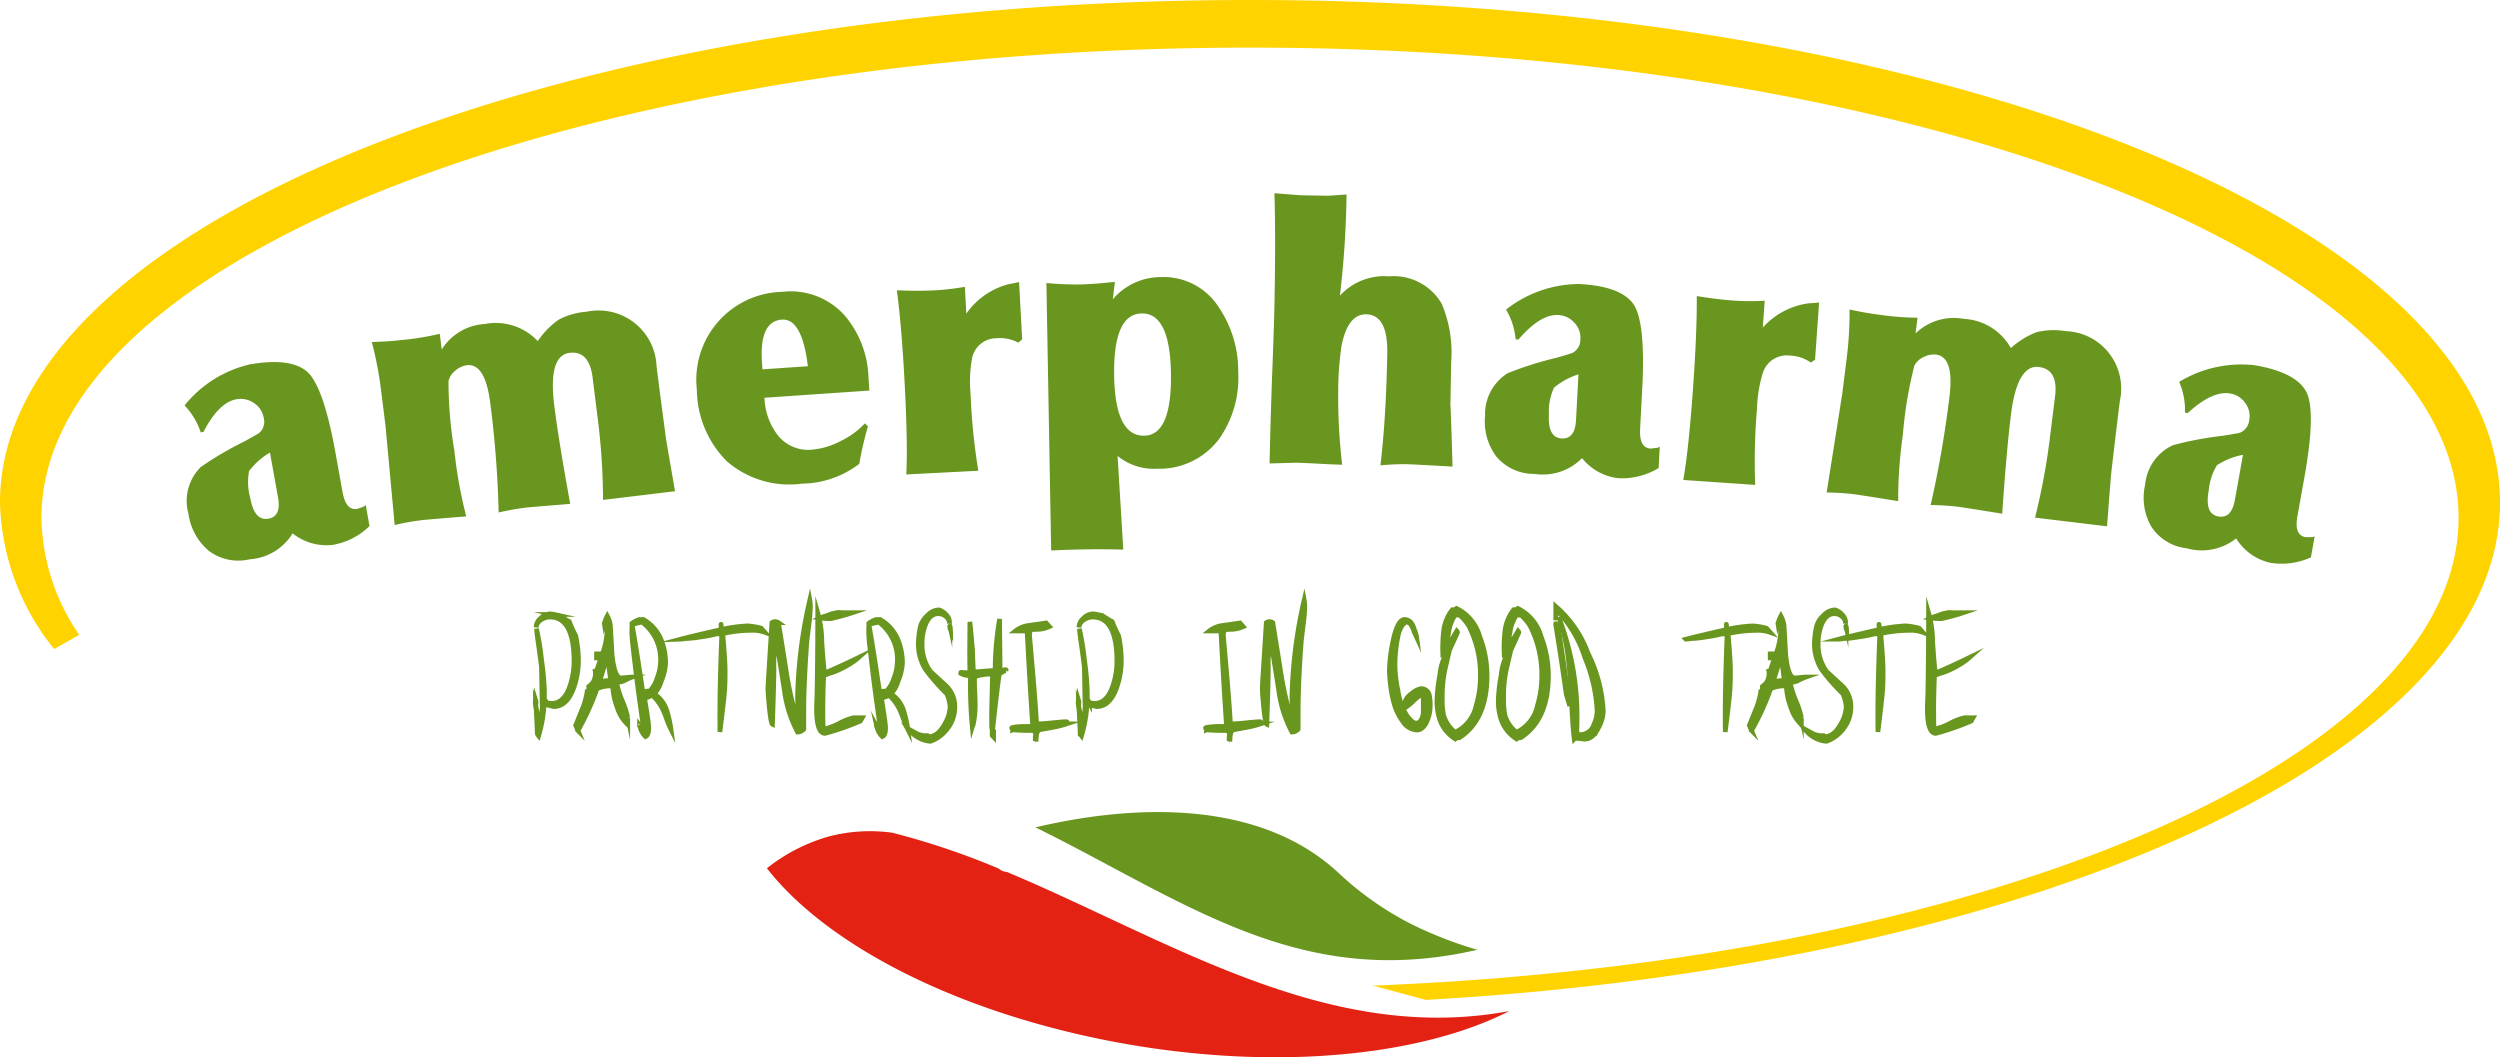 <svg xmlns="http://www.w3.org/2000/svg" viewBox="0 0 187.402 79.253"><defs><style>            .cls-1,            .cls-3 {                fill: #69961f;            }            .cls-2 {                fill: #e32213;            }            .cls-2,            .cls-4 {                fill-rule: evenodd;            }            .cls-3 {                stroke: #69961f;                stroke-miterlimit: 10;                stroke-width: 0.35px;            }            .cls-4 {                fill: #ffd300;            }        </style></defs><g id="Warstwa_2" data-name="Warstwa 2"><g id="Warstwa_2-2" data-name="Warstwa 2"><path class="cls-1" d="M100.308,65.406c-7.174-6.643-18.86-4.279-22.691-3.387,1.927.948,3.841,1.971,5.755,2.994,8.863,4.738,16.476,8.693,27.37,6.184a30.22,30.22,0,0,1-4.894-1.898,23.651,23.651,0,0,1-5.539-3.893Z">            </path><path class="cls-2" d="M113.147,75.788c-7.354,3.753-19.735,4.649-32.315,1.743-10.843-2.505-19.301-7.25-23.344-12.445a13.282,13.282,0,0,1,4.715-2.403,12.22,12.22,0,0,1,4.696-.259,56.973,56.973,0,0,1,7.971,2.687.956.956,0,0,0,.554.244c.019.004.038.007.057.01,2.489,1.043,4.969,2.204,7.448,3.365,9.703,4.543,19.407,9.085,30.217,7.058Z">            </path><path class="cls-1" d="M15.254,32.374l-.208.036a5.315,5.315,0,0,0-1.211-2.019,8.845,8.845,0,0,1,4.907-3.079q2.99-.517,4.239.516,1.251,1.033,2.167,6.115.136.759.32,1.782.184,1.022.21,1.168.252,1.402,1.115,1.253s.163-.059.49-.175l.133-.113.283,1.577A5.237,5.237,0,0,1,24.944,40.847a4.08,4.08,0,0,1-3.008-.865,4.083,4.083,0,0,1-3.209,1.941,3.694,3.694,0,0,1-3.073-.632,4.405,4.405,0,0,1-1.53-2.797,3.575,3.575,0,0,1,.923-3.483,25.29,25.29,0,0,1,3.274-1.922c.702-.388,1.078-.603,1.13-.652a1.127,1.127,0,0,0,.312-1.138,1.623,1.623,0,0,0-.726-1.084A1.728,1.728,0,0,0,17.728,29.928q-1.323.229-2.475,2.446Zm4.981,1.547a5.406,5.406,0,0,0-1.561,1.385,4.406,4.406,0,0,0,.089,2.033q.309,1.723,1.351,1.543.982-.169.73-1.572l-.608-3.388Zm14.717,4.787q-3.013.244-3.343.284a18.888,18.888,0,0,0-2.024.364q-.688-7.448-.688-7.448l-.328-2.62a27.188,27.188,0,0,0-.7-3.651q1.266-.033,2.158-.141a20.525,20.525,0,0,0,2.938-.474l.147,1.178a4.091,4.091,0,0,1,3.245-1.915,4.321,4.321,0,0,1,3.955,1.286,6.186,6.186,0,0,1,1.555-1.602,5.323,5.323,0,0,1,2.11-.603,4.348,4.348,0,0,1,5.24,4.1c.155,1.242.396,3.085.724,5.541.146.844.365,2.113.659,3.816l-5.396.651a49.455,49.455,0,0,0-.342-5.652l-.439-3.513q-.255-2.039-1.724-1.859-1.619.195-1.15,3.944.336,2.687,1.196,7.377-3.013.244-3.342.283a19.041,19.041,0,0,0-2.024.364A78.616,78.616,0,0,0,36.751,30.223q-.376-3.01-1.756-2.846a1.639,1.639,0,0,0-.863.403,1.432,1.432,0,0,0-.511.784,31.171,31.171,0,0,0,.443,5.246,33.476,33.476,0,0,0,.887,4.899Zm30.219-9.431-7.865.54a4.843,4.843,0,0,0,.959,2.759,2.904,2.904,0,0,0,2.644,1.127,5.619,5.619,0,0,0,2.124-.651,6.088,6.088,0,0,0,1.799-1.313l.228.222a26.446,26.446,0,0,0-.648,2.81,7.197,7.197,0,0,1-4.285,1.483,7.156,7.156,0,0,1-5.63-1.665,7.678,7.678,0,0,1-2.26-5.375,6.591,6.591,0,0,1,6.381-7.337,5.432,5.432,0,0,1,4.665,1.731,7.521,7.521,0,0,1,1.818,4.692l.069.976Zm-8.016-1.59,3.405-.234q-.438-3.597-1.944-3.494-1.717.118-1.494,3.254l.034.473Zm16.181,7.601-5.4.278q.122-2.264-.128-6.944-.225-4.207-.578-6.861,1.569.068,2.828.003a18.103,18.103,0,0,0,2.27-.265l.107,2.014a5.579,5.579,0,0,1,3.179-2.213q.27-.043.778-.159l.229,4.295-.289.253a2.871,2.871,0,0,0-1.621-.333,1.862,1.862,0,0,0-1.853,1.551,9.88,9.88,0,0,0-.099,2.678,45.733,45.733,0,0,0,.577,5.703Zm5.46,5.975L78.439,21.215a22.718,22.718,0,0,0,2.494.106q1.095-.019,2.64-.194L83.416,22.435a4.736,4.736,0,0,1,3.636-1.665A4.905,4.905,0,0,1,91.367,23.041a8.503,8.503,0,0,1,1.45,4.811,7.964,7.964,0,0,1-1.421,5.038,5.587,5.587,0,0,1-4.673,2.246,4.279,4.279,0,0,1-2.948-.958l.427,7.023q-2.479-.076-5.407.063ZM83.518,28.189q.08,4.508,2.255,4.471,2.084-.036,2.001-4.722-.079-4.478-2.194-4.442-2.144.037-2.061,4.693ZM97.136,34.686s-.655.019-1.965.055q.04-2.254.17-6.138.164-4.121.2-6.138.086-4.834-.009-7.98c1.292.101,1.941.152,1.941.152l2.094.036s.459-.032,1.371-.095a71.536,71.536,0,0,1-.497,7.586,4.504,4.504,0,0,1,3.681-1.45,4.175,4.175,0,0,1,3.952,2.056,9.432,9.432,0,0,1,.707,4.403q-.01.563-.03,1.661-.019,1.097-.028,1.572.009-.504.161,4.571-2.958-.169-3.26-.175a17.253,17.253,0,0,0-2.146.082q.426-3.582.512-8.387.052-2.906-1.579-2.934-1.389-.024-1.855,2.401a23.838,23.838,0,0,0-.244,3.526,43.572,43.572,0,0,0,.298,5.345q-.574-.01-1.736-.074-1.162-.064-1.736-.074Zm16.688-9.234-.211-.011a5.267,5.267,0,0,0-.718-2.235,8.925,8.925,0,0,1,5.486-1.916q3.031.156,4.012,1.439.982,1.283.71,6.437-.041.771-.096,1.807-.055,1.036-.063,1.185-.076,1.422.799,1.467s.173-.021.518-.062l.156-.081-.085,1.6a5.281,5.281,0,0,1-3.005.766,4.048,4.048,0,0,1-2.733-1.507,4.119,4.119,0,0,1-3.572,1.183,3.67,3.67,0,0,1-2.85-1.295,4.37,4.37,0,0,1-.849-3.064,3.603,3.603,0,0,1,1.697-3.19,25.555,25.555,0,0,1,3.631-1.15c.773-.222,1.188-.349,1.251-.386a1.137,1.137,0,0,0,.565-1.04,1.609,1.609,0,0,0-.459-1.217,1.717,1.717,0,0,0-1.21-.567q-1.342-.069-2.972,1.837Zm4.499,2.607a5.467,5.467,0,0,0-1.838,1.004,4.415,4.415,0,0,0-.379,2.001q-.093,1.748.962,1.802.995.052,1.071-1.37l.183-3.436Zm13.25,8.29-5.394-.37q.401-2.232.734-6.907.299-4.202.278-6.879,1.549.255,2.807.341a18.152,18.152,0,0,0,2.286.008l-.143,2.012a5.61,5.61,0,0,1,3.43-1.816q.273-.011.792-.065l-.306,4.29-.318.216a2.861,2.861,0,0,0-1.568-.524,1.872,1.872,0,0,0-2.032,1.317,9.905,9.905,0,0,0-.431,2.647,45.71,45.71,0,0,0-.135,5.73Zm10.721,1.217q-2.984-.479-3.313-.519a19.021,19.021,0,0,0-2.054-.128q1.167-7.39,1.168-7.39l.328-2.62a27.152,27.152,0,0,0,.22-3.709q1.237.269,2.129.376a20.613,20.613,0,0,0,2.968.238l-.147,1.178a4.128,4.128,0,0,1,3.621-1.088,4.281,4.281,0,0,1,3.52,2.188,6.268,6.268,0,0,1,1.903-1.185,5.352,5.352,0,0,1,2.196-.084,4.304,4.304,0,0,1,4.074,5.223q-.233,1.862-.663,5.548c-.066.854-.166,2.137-.3,3.859l-5.396-.651a49.535,49.535,0,0,0,1.061-5.565l.439-3.513q.255-2.039-1.214-2.213-1.619-.195-2.088,3.553-.336,2.687-.657,7.442-2.984-.479-3.313-.519a18.941,18.941,0,0,0-2.054-.128,78.693,78.693,0,0,0,1.408-8.099q.376-3.01-1.002-3.179a1.647,1.647,0,0,0-.936.186,1.452,1.452,0,0,0-.689.639,31.201,31.201,0,0,0-.863,5.196,33.394,33.394,0,0,0-.347,4.964ZM163.994,30.966l-.208-.036a5.254,5.254,0,0,0-.435-2.304,8.954,8.954,0,0,1,5.683-1.245q2.99.517,3.803,1.908.816,1.391-.094,6.474-.136.76-.32,1.782-.184,1.022-.21,1.168-.252,1.402.611,1.552s.174-0.0.522-0l.164-.062-.283,1.577a5.286,5.286,0,0,1-3.078.401,4.024,4.024,0,0,1-2.525-1.823,4.132,4.132,0,0,1-3.692.746,3.65,3.65,0,0,1-2.668-1.627,4.357,4.357,0,0,1-.463-3.142,3.622,3.622,0,0,1,2.081-2.963,25.618,25.618,0,0,1,3.746-.707c.795-.128,1.223-.205,1.289-.233a1.142,1.142,0,0,0,.69-.965,1.604,1.604,0,0,0-.305-1.263,1.708,1.708,0,0,0-1.131-.708q-1.324-.229-3.178,1.468Zm4.142,3.127a5.501,5.501,0,0,0-1.949.777,4.43,4.43,0,0,0-.624,1.94q-.31,1.724.731,1.904.982.17,1.233-1.232l.608-3.389Z">            </path><path class="cls-3" d="M49.036,52.012a2.293,2.293,0,0,0,.542-.972,3.937,3.937,0,0,0,.319-1.313,4.601,4.601,0,0,0-.28-1.626,3.111,3.111,0,0,0-1.398-1.67.191.191,0,0,0-.168.055.139.139,0,0,0-.112-.055,2.097,2.097,0,0,0-.559.286,8.621,8.621,0,0,0,.045,1.574q.246,2.167.392,3.257c.067.52.119.91.157,1.166q.257,1.878.291,2.043-.145,0-.28-.253a1.425,1.425,0,0,0,.403.714q.246-.11.246-.659,0-.33-.313-2.219a4.35,4.35,0,0,0,.582-.22,3.905,3.905,0,0,1,.705.912,6.85,6.85,0,0,1,.341.813,6.961,6.961,0,0,0,.352.835,9.058,9.058,0,0,0-.313-1.417A2.328,2.328,0,0,0,49.036,52.012Zm-.347-.198a.945.945,0,0,0-.503.077q-.501-3.427-.802-5.075a6.177,6.177,0,0,1,.748-.176,3.493,3.493,0,0,1,1.374,3.054,3.45,3.45,0,0,1-.257,1.153A2.342,2.342,0,0,1,48.689,51.814Z">            </path><polygon class="cls-3" points="74.372 55.131 74.484 55.252 74.484 54.791 74.372 54.659 74.372 55.131">            </polygon><path class="cls-3" d="M59.785,52.166q0,.527.034 1-.011.055-.034.319a.946.946,0,0,1-.078.318,28.202,28.202,0,0,1-.783-3.559q-.28-1.791-.57-3.57a.433.433,0,0,0-.492,0q-.302,4.778-.302,4.877,0,.363.101,1.428.123,1.263.246,1.318.101-2.922.112-4.251a7.632,7.632,0,0,1,.179-2.032q.302,1.845.593,3.702a9.193,9.193,0,0,0,.995,3.163.668.668,0,0,0,.47-.22v-1.362q0-2.01.224-5.13.023-.253.157-1.351a10.96,10.96,0,0,0,.112-1.318,2.781,2.781,0,0,0-.045-.527A35.334,35.334,0,0,0,59.785,52.166Z">            </path><path class="cls-3" d="M56.036,46.915a11.645,11.645,0,0,0-1.946.264q-.034-.297-.034-.373-.011-.022-.011,0,0,.143.022.384-2.226.505-3.054.725a2.186,2.186,0,0,0,.28-.028,2.212,2.212,0,0,1,.291-.027,8.706,8.706,0,0,0,.984-.121,8.989,8.989,0,0,0,1.141-.22.678.678,0,0,1,.392.066q-.179,4.482-.134,7.282.291-2.307.347-3.043.045-.516.045-1.538,0-.791-.179-2.79a9.734,9.734,0,0,1,2.069-.242,2.782,2.782,0,0,1,1.096.154l-.28-.318A5.125,5.125,0,0,0,56.036,46.915Z">            </path><path class="cls-3" d="M66.788,52.012a2.293,2.293,0,0,0,.542-.972,3.937,3.937,0,0,0,.319-1.313,4.601,4.601,0,0,0-.28-1.626A3.111,3.111,0,0,0,65.971,46.432a.192.192,0,0,0-.168.055.139.139,0,0,0-.112-.055,2.099,2.099,0,0,0-.559.286,8.624,8.624,0,0,0,.045,1.574q.246,2.167.392,3.257c.067.52.119.91.157,1.166q.257,1.878.291,2.043-.145,0-.28-.253a1.426,1.426,0,0,0,.403.714q.246-.11.246-.659,0-.33-.313-2.219a4.357,4.357,0,0,0,.582-.22,3.904,3.904,0,0,1,.705.912,6.832,6.832,0,0,1,.341.813,6.963,6.963,0,0,0,.352.835,9.067,9.067,0,0,0-.313-1.417A2.329,2.329,0,0,0,66.788,52.012Zm-.347-.198a.945.945,0,0,0-.503.077q-.501-3.427-.802-5.075a6.179,6.179,0,0,1,.748-.176,3.493,3.493,0,0,1,1.374,3.054,3.452,3.452,0,0,1-.257,1.153A2.342,2.342,0,0,1,66.441,51.814Z">            </path><path class="cls-3" d="M69.752,50.331a3.423,3.423,0,0,1-.626-2.164,3.714,3.714,0,0,1,.213-1.241q.335-.923,1.007-.923a.878.878,0,0,1,.554.209.688.688,0,0,1,.274.538.791.791,0,0,0-.257-.681,1.144,1.144,0,0,0-.526-.351,1.189,1.189,0,0,0-.861.406,1.721,1.721,0,0,0-.537.835,6.621,6.621,0,0,0-.157,1.274,3.623,3.623,0,0,0,.526,1.933,14.855,14.855,0,0,0,1.611,1.845,3.417,3.417,0,0,1,.246.934,2.759,2.759,0,0,1-.425,1.362q-.503.912-1.197.912c-.052,0-.078-.007-.078-.022a.044.044,0,0,1,.011-.033q-.011-.022-.078-.022a1.67,1.67,0,0,1-.693-.132q-.313-.176-.638-.351a2.248,2.248,0,0,0,1.622.912A2.719,2.719,0,0,0,71.016,54.626a2.595,2.595,0,0,0,.559-1.604,2.174,2.174,0,0,0-.638-1.604Q70.345,50.88,69.752,50.331Z">            </path><path class="cls-3" d="M65.692,54.34v.066c0,.007.007.011.022.011.022,0,.03-.007.022-.022Z"></path><path class="cls-3" d="M62.945,54.203a4.766,4.766,0,0,1-1.046.412q-.28,0-.19-.088-.023-.351-.022-1.439,0-.857.056-2.439a5.109,5.109,0,0,1,.671-.242,6.437,6.437,0,0,0,1.208-.582,4.549,4.549,0,0,0,.761-.549q-1.376.67-2.562,1.175-.067-.22-.213-2.307a7.967,7.967,0,0,0-.313-2.219q0,2.521-.034,4.822c-.007.838-.022,1.468-.045,1.884-.007.344-.011.496-.011.459q0,1.887.638,1.886a19.35,19.35,0,0,0,2.651-.923l.145-.253h-.649A4.099,4.099,0,0,0,62.945,54.203Z">            </path><path class="cls-3" d="M47.94,54.34v.066c0,.007.007.011.022.011.022,0,.03-.007.022-.022Z"></path><path class="cls-3" d="M71.251,47.201a1.303,1.303,0,0,0-.022-.198q-.022-.132-.022-.055l-.022-.099.022.253Z">            </path><path class="cls-3" d="M46.338,51.144a1.266,1.266,0,0,0,.548-.165,3.652,3.652,0,0,1,.526-.231q-.112,0-.425.033-.313.033-.436.033-.492,0-.671-1.768-.056-1.076-.123-2.153a2.11,2.11,0,0,0-.235-.725,2.9,2.9,0,0,0-.224.571.105.105,0,0,1,.101-.121,1.745,1.745,0,0,1,.112.659,5.704,5.704,0,0,1-.313,1.615q-.257.736-.503,1.461a.541.541,0,0,1-.123-.22.992.992,0,0,1,.056.341,1.334,1.334,0,0,1-.134.593,1.005,1.005,0,0,1-.268.313q-.201.17-.268.17.056,0,.078.132a6.032,6.032,0,0,1-.324,1.307q-.011.022-.559,1.384l.168.395a19.36,19.36,0,0,0,1.432-3.141,2.616,2.616,0,0,1,.917-.209.646.646,0,0,1,.257.044,5.199,5.199,0,0,0,.347,1.593,2.912,2.912,0,0,0,.783,1.263v-.527a6.312,6.312,0,0,0-.391-1.214,8.078,8.078,0,0,1-.403-1.203v-.176Q46.304,51.166,46.338,51.144Zm-1.421-.011a17.299,17.299,0,0,0,.612-2.131q0,.198.25,2.021A2.188,2.188,0,0,0,44.917,51.133Z">            </path><path class="cls-3" d="M63.913,45.926H63.074a.941.941,0,0,0-.448.024,2.045,2.045,0,0,0-.626.196,2.425,2.425,0,0,0-.526.181,5.253,5.253,0,0,0,.794.049A15.641,15.641,0,0,0,63.913,45.926Z">            </path><polygon class="cls-3" points="106.184 47.695 106.106 47.42 106.039 47.442 106.196 47.783 106.184 47.695">            </polygon><rect class="cls-3" x="44.716" y="49.013" width="0.201" height="0.308"></rect><path class="cls-3" d="M43.161,47.662a9.297,9.297,0,0,1-.481-1.065,7.884,7.884,0,0,1-.749-.461q-.089-.011-.38-.077a1.915,1.915,0,0,0-.336-.044,1.025,1.025,0,0,0-.699.341.873.873,0,0,0-.33.67.825.825,0,0,1,.459-.615,1.129,1.129,0,0,1,.57-.154q1.812,0,1.812,3.317a5.786,5.786,0,0,1-.257,1.692q-.436,1.461-1.432,1.461L40.98,52.682a1.143,1.143,0,0,0-.168-.253V51.781a20.58,20.58,0,0,0-.213-2.296,20.024,20.024,0,0,0-.38-2.351q.011.296.201,1.582.168,1.241.168,1.329l.056,3.032a4.704,4.704,0,0,1-.224,1.109q-.213-1.065-.235-1.142.09,1.834.089,1.966a1.137,1.137,0,0,0,.101.154,10.247,10.247,0,0,0,.414-2.373q.694.176.716.176.995,0,1.499-1.395a6.022,6.022,0,0,0,.358-2.087A9.19,9.19,0,0,0,43.161,47.662Z">            </path><polygon class="cls-3" points="40.141 52.451 40.119 52.72 40.163 52.967 40.186 52.598 40.141 52.451">            </polygon><path class="cls-3" d="M131.608,47.256a2.783,2.783,0,0,1,1.097.154l-.28-.318a5.127,5.127,0,0,0-1.029-.176,11.646,11.646,0,0,0-1.946.264q-.034-.297-.034-.373-.011-.022-.011,0,0,.143.022.384-2.226.505-3.054.725a2.189,2.189,0,0,0,.28-.028,2.211,2.211,0,0,1,.291-.027,8.706,8.706,0,0,0,.984-.121,8.991,8.991,0,0,0,1.141-.22.678.678,0,0,1,.392.066q-.179,4.482-.134,7.282.291-2.307.347-3.043.045-.516.045-1.538,0-.791-.179-2.79A9.734,9.734,0,0,1,131.608,47.256Z">            </path><rect class="cls-3" x="132.693" y="49.013" width="0.201" height="0.308"></rect><path class="cls-3" d="M116.619,45.454v1.033a1.321,1.321,0,0,1,.134-.692A9.046,9.046,0,0,1,118.8,49.288a11.801,11.801,0,0,1,.917,3.998,2.482,2.482,0,0,1-.235,1.011,1.084,1.084,0,0,1-.984.769q-.179,0-.218-.06t-.084-.137q.022-.417.022-.835a20.676,20.676,0,0,0-1.376-7.777,13.736,13.736,0,0,1,.716,3.123q.145,1.167.246,3.266.101,2.057.201,2.761a.483.483,0,0,1,.235-.055,2.07,2.07,0,0,1,.274.027,2.043,2.043,0,0,0,.274.028q.615,0,1.04-.857a2.788,2.788,0,0,0,.358-1.263A11.044,11.044,0,0,0,119.035,48.958,8.457,8.457,0,0,0,116.619,45.454Z">            </path><path class="cls-3" d="M109.18,45.608a.457.457,0,0,1-.313.099,3.159,3.159,0,0,0-.66,1.648,10.989,10.989,0,0,0-.056,1.637.625.625,0,0,1,.157-.088q.045-.022.123.055a4.143,4.143,0,0,0-.503,1.659,11.717,11.717,0,0,0-.213,1.834,4.446,4.446,0,0,0,.224,1.527,2.815,2.815,0,0,0,1.152,1.417.432.432,0,0,1,.313-.099q2.069-1.351,2.069-4.646a8.179,8.179,0,0,0-.548-2.933A3.339,3.339,0,0,0,109.18,45.608Zm1.477,7.26a2.864,2.864,0,0,1-1.577,2.021,2.499,2.499,0,0,1-.861-1.263,5.885,5.885,0,0,1-.101-1.329,9.39,9.39,0,0,1,.201-2.109q.168-.725.336-1.45.391-.846.582-1.285.056-.055-.034-.154-.201.34-.403.67a2.305,2.305,0,0,0-.313.736.762.762,0,0,0-.157-.242,6.055,6.055,0,0,0,.269-1.098,3.216,3.216,0,0,1,.47-1.252h.347a3.637,3.637,0,0,1,.693.824,8.02,8.02,0,0,1,.861,3.713A7.68,7.68,0,0,1,110.657,52.868Z">            </path><path class="cls-3" d="M116.777,46.904c-.06-.11-.114-.165-.158-.165-.007,0-.011.007-.011.022q.481,2.966.805,5.305.134.428.257.857-.034-.264-.436-3.054Q116.812,46.959,116.777,46.904Z">            </path><path class="cls-3" d="M96.844,52.166q0,.527.034 1-.011.055-.034.319a.948.948,0,0,1-.078.318,28.155,28.155,0,0,1-.783-3.559q-.28-1.791-.571-3.57a.433.433,0,0,0-.492,0q-.302,4.778-.302,4.877,0,.363.101,1.428.123,1.263.246,1.318.101-2.922.112-4.251a7.63,7.63,0,0,1,.179-2.032q.302,1.845.593,3.702a9.19,9.19,0,0,0,.996,3.163.668.668,0,0,0,.47-.22v-1.362q0-2.01.224-5.13.022-.253.157-1.351a10.962,10.962,0,0,0,.112-1.318,2.785,2.785,0,0,0-.045-.527A35.33,35.33,0,0,0,96.844,52.166Z">            </path><path class="cls-3" d="M134.237,51.375v-.176q.045-.033.078-.055a1.266,1.266,0,0,0,.548-.165,3.648,3.648,0,0,1,.526-.231q-.112,0-.425.033-.313.033-.436.033-.492,0-.671-1.768-.056-1.076-.123-2.153a2.113,2.113,0,0,0-.235-.725,2.9,2.9,0,0,0-.224.571.105.105,0,0,1,.101-.121,1.743,1.743,0,0,1,.112.659,5.704,5.704,0,0,1-.313,1.615q-.257.736-.503,1.461a.541.541,0,0,1-.123-.22.992.992,0,0,1,.056.341,1.333,1.333,0,0,1-.134.593,1.004,1.004,0,0,1-.268.313q-.201.17-.268.17.056,0,.078.132a6.039,6.039,0,0,1-.324,1.307q-.011.022-.559,1.384l.168.395a19.367,19.367,0,0,0,1.432-3.141,2.615,2.615,0,0,1,.917-.209.646.646,0,0,1,.257.044,5.199,5.199,0,0,0,.347,1.593,2.912,2.912,0,0,0,.783,1.263v-.527a6.312,6.312,0,0,0-.391-1.214A8.076,8.076,0,0,1,134.237,51.375Zm-1.342-.242a17.299,17.299,0,0,0,.612-2.131q0,.198.25,2.021A2.188,2.188,0,0,0,132.894,51.133Z">            </path><path class="cls-3" d="M113.778,45.608a.457.457,0,0,1-.313.099,3.159,3.159,0,0,0-.66,1.648,10.979,10.979,0,0,0-.056,1.637.625.625,0,0,1,.157-.088q.045-.022.123.055a4.143,4.143,0,0,0-.503,1.659,11.717,11.717,0,0,0-.213,1.834,4.446,4.446,0,0,0,.224,1.527,2.815,2.815,0,0,0,1.152,1.417.432.432,0,0,1,.313-.099q2.07-1.351,2.07-4.646a8.179,8.179,0,0,0-.548-2.933A3.338,3.338,0,0,0,113.778,45.608Zm1.477,7.26a2.864,2.864,0,0,1-1.577,2.021,2.499,2.499,0,0,1-.861-1.263,5.884,5.884,0,0,1-.101-1.329,9.386,9.386,0,0,1,.201-2.109q.168-.725.336-1.45.391-.846.582-1.285.056-.055-.034-.154-.201.34-.403.67a2.306,2.306,0,0,0-.313.736.762.762,0,0,0-.157-.242,6.055,6.055,0,0,0,.269-1.098,3.216,3.216,0,0,1,.47-1.252h.347a3.635,3.635,0,0,1,.694.824,8.02,8.02,0,0,1,.861,3.713A7.681,7.681,0,0,1,115.254,52.868Z">            </path><path class="cls-3" d="M106.52,51.616a1.53,1.53,0,0,0-.649.329q-.559.396-.548.769v.34a3.387,3.387,0,0,0,.66-.538q.403-.384.537-.384.246,0,.168.077v1.208a1.198,1.198,0,0,1-.134.494.461.461,0,0,1-.403.297q-.28,0-.716-.604a5,5,0,0,1-.638-1.823,9.732,9.732,0,0,1-.224-1.823,10.663,10.663,0,0,1,.235-2.318,2.17,2.17,0,0,1,.246-.659q.201-.34.414-.34.179,0,.347.264.089.198.19.395.067-.11-.123-.461a.682.682,0,0,0-.571-.406q-.582-.011-.929,1.801a11.538,11.538,0,0,0-.235,2.032q0,.319.078,1.032a8.87,8.87,0,0,0,.268,1.417,4.161,4.161,0,0,0,.671,1.384,1.337,1.337,0,0,0,1.04.626q.481,0,.772-.681a2.799,2.799,0,0,0,.235-1.131,3.332,3.332,0,0,0-.056-.747A.63.63,0,0,0,106.52,51.616Z">            </path><path class="cls-3" d="M75.423,50.221c0-.007-.007-.015-.022-.022a.391.391,0,0,0-.157.022.714.714,0,0,1-.28.011q.011-.11-.034-3.833a22.815,22.815,0,0,0-.336,3.866q-.28,0-.789.044-.509.044-.61.044-.156,0-.179-.055t-.056-.121q-.042-.945-.052-1.395-.154-1.801-.205-2.164-.034,2.9,0,3.669a.622.622,0,0,1-.145.143q-.313-.011-.503-.033-.045,0-.034.044v.044a1.315,1.315,0,0,0,.727.154,32.298,32.298,0,0,0,.134,3.844.518.518,0,0,1,.067-.143,6.779,6.779,0,0,0,.157-1.516q0-.297-.034-1.088a9.303,9.303,0,0,1-.011-.999,3.415,3.415,0,0,1,1.331-.198q0,.352-.045,2.043-.034,1.285,0,1.977c0,.022.004.033.011.033.06-.029.078-.044.056-.044.008,0,.011.011.011.033q.291-2.68.481-4.053.123-.077.246-.159a.395.395,0,0,1,.257-.071.103.103,0,0,1-.045-.011c0-.007.009-.018.028-.033C75.414,50.24,75.423,50.229,75.423,50.221Z">            </path><polygon class="cls-3" points="77.604 55.395 77.671 55.406 77.683 55.219 77.604 55.252 77.604 55.395">            </polygon><path class="cls-3" d="M79.987,54.121c0-.015-.034-.022-.101-.022q-.179,0-.951.077-.727.077-1.018.077a1.623,1.623,0,0,1-.213-.011q-.067-1.296-.302-4.031-.224-2.537-.224-2.581,0-.351.145-.428.045-.011.486-.027A2.269,2.269,0,0,0,78.667,46.97l-.246-.275q-.649.099-1.298.187a1.992,1.992,0,0,0-1.007.417h.873q.257,4.833.425,7.151h-.593c-.187,0-.38.011-.582.031-.269.027-.403.059-.403.092,0,.015.015.033.045.057.03.024.045.042.045.057,0,.007-.008.013-.022.02a14.795,14.795,0,0,0,1.577.051q.078,0,.168.362.168-.395.291-.417.425-.077.85-.154a7.725,7.725,0,0,0,1.164-.286q-.067,0-.078-.022,0-.011.056-.06C79.968,54.148,79.987,54.128,79.987,54.121Z">            </path><polygon class="cls-3" points="80.835 52.451 80.813 52.72 80.858 52.967 80.88 52.598 80.835 52.451">            </polygon><path class="cls-3" d="M94.517,54.121c0-.015-.034-.022-.101-.022q-.179,0-.951.077-.727.077-1.018.077a1.621,1.621,0,0,1-.213-.011q-.067-1.296-.302-4.031-.224-2.537-.224-2.581,0-.351.145-.428.045-.011.487-.027a2.269,2.269,0,0,0,.856-.203l-.246-.275q-.649.099-1.298.187a1.992,1.992,0,0,0-1.007.417h.872q.257,4.833.425,7.151h-.593c-.187,0-.38.011-.582.031-.268.027-.403.059-.403.092,0,.015.015.033.045.057s.045.042.045.057c0,.007-.008.013-.022.02a14.796,14.796,0,0,0,1.577.051q.078,0,.168.362.168-.395.291-.417.425-.077.85-.154a7.729,7.729,0,0,0,1.163-.286q-.067,0-.078-.022,0-.011.056-.06C94.499,54.148,94.517,54.128,94.517,54.121Z">            </path><polygon class="cls-3" points="92.135 55.395 92.202 55.406 92.213 55.219 92.135 55.252 92.135 55.395">            </polygon><path class="cls-3" d="M83.374,46.597a7.895,7.895,0,0,1-.75-.461q-.089-.011-.38-.077a1.915,1.915,0,0,0-.336-.044,1.025,1.025,0,0,0-.699.341.873.873,0,0,0-.33.67.825.825,0,0,1,.459-.615,1.13,1.13,0,0,1,.571-.154q1.812,0,1.812,3.317a5.785,5.785,0,0,1-.257,1.692q-.436,1.461-1.432,1.461l-.358-.044a1.141,1.141,0,0,0-.168-.253V51.781a20.578,20.578,0,0,0-.212-2.296,20.041,20.041,0,0,0-.38-2.351q.011.296.201,1.582.168,1.241.168,1.329l.056,3.032a4.707,4.707,0,0,1-.224,1.109q-.212-1.065-.235-1.142.09,1.834.089,1.966a1.139,1.139,0,0,0,.101.154A10.244,10.244,0,0,0,81.484,52.792q.694.176.716.176.995,0,1.499-1.395a6.022,6.022,0,0,0,.358-2.087,9.189,9.189,0,0,0-.201-1.823A9.286,9.286,0,0,1,83.374,46.597Z">            </path><path class="cls-3" d="M138.422,47.201a1.305,1.305,0,0,0-.022-.198q-.022-.132-.022-.055l-.022-.099.022.253Z">            </path><path class="cls-3" d="M147.181,45.926h-.839a.941.941,0,0,0-.448.024,2.045,2.045,0,0,0-.626.196,2.422,2.422,0,0,0-.526.181,5.251,5.251,0,0,0,.794.049A15.644,15.644,0,0,0,147.181,45.926Z">            </path><path class="cls-3" d="M142.839,46.915a11.645,11.645,0,0,0-1.946.264q-.034-.297-.034-.373-.011-.022-.011,0,0,.143.022.384-2.226.505-3.054.725a2.188,2.188,0,0,0,.28-.028,2.211,2.211,0,0,1,.291-.027,8.706,8.706,0,0,0,.984-.121,8.992,8.992,0,0,0,1.141-.22.679.679,0,0,1,.392.066q-.179,4.482-.134,7.282.291-2.307.347-3.043.045-.516.045-1.538,0-.791-.179-2.79a9.733,9.733,0,0,1,2.069-.242,2.782,2.782,0,0,1,1.096.154l-.28-.318A5.124,5.124,0,0,0,142.839,46.915Z">            </path><path class="cls-3" d="M147.259,53.802a4.101,4.101,0,0,0-1.046.401,4.764,4.764,0,0,1-1.046.412q-.28,0-.19-.088-.023-.351-.022-1.439,0-.857.056-2.439a5.109,5.109,0,0,1,.671-.242,6.437,6.437,0,0,0,1.208-.582,4.547,4.547,0,0,0,.761-.549q-1.376.67-2.562,1.175-.067-.22-.213-2.307a7.973,7.973,0,0,0-.313-2.219q0,2.521-.034,4.822c-.007.838-.022,1.468-.045,1.884-.007.344-.011.496-.011.459q0,1.887.638,1.886a19.344,19.344,0,0,0,2.651-.923l.145-.253Z">            </path><path class="cls-3" d="M136.923,50.331a3.423,3.423,0,0,1-.626-2.164,3.713,3.713,0,0,1,.213-1.241q.335-.923,1.007-.923a.878.878,0,0,1,.554.209.688.688,0,0,1,.274.538.791.791,0,0,0-.257-.681,1.144,1.144,0,0,0-.526-.351,1.189,1.189,0,0,0-.861.406,1.721,1.721,0,0,0-.537.835,6.626,6.626,0,0,0-.157,1.274,3.622,3.622,0,0,0,.526,1.933,14.856,14.856,0,0,0,1.611,1.845,3.418,3.418,0,0,1,.246.934,2.758,2.758,0,0,1-.425,1.362q-.503.912-1.197.912c-.052,0-.078-.007-.078-.022a.044.044,0,0,1,.011-.033q-.011-.022-.078-.022a1.671,1.671,0,0,1-.694-.132q-.313-.176-.638-.351a2.248,2.248,0,0,0,1.622.912,2.719,2.719,0,0,0,1.275-.945,2.595,2.595,0,0,0,.559-1.604,2.173,2.173,0,0,0-.638-1.604Q137.516,50.88,136.923,50.331Z">            </path><path class="cls-4" d="M93.701,0c51.74,0,93.701,16.867,93.701,37.663,0,18.999-35.023,34.715-80.528,37.29l-3.962-1.071c45.7-1.796,81.383-16.814,81.383-35.066,0-19.461-40.569-35.246-90.594-35.246-50.024,0-90.593,15.785-90.593,35.246a15.828,15.828,0,0,0,2.832,8.772l-1.878,1.065A18.1,18.1,0,0,1,0,37.663C0,16.867,41.961,0,93.701,0Z">            </path></g></g></svg>